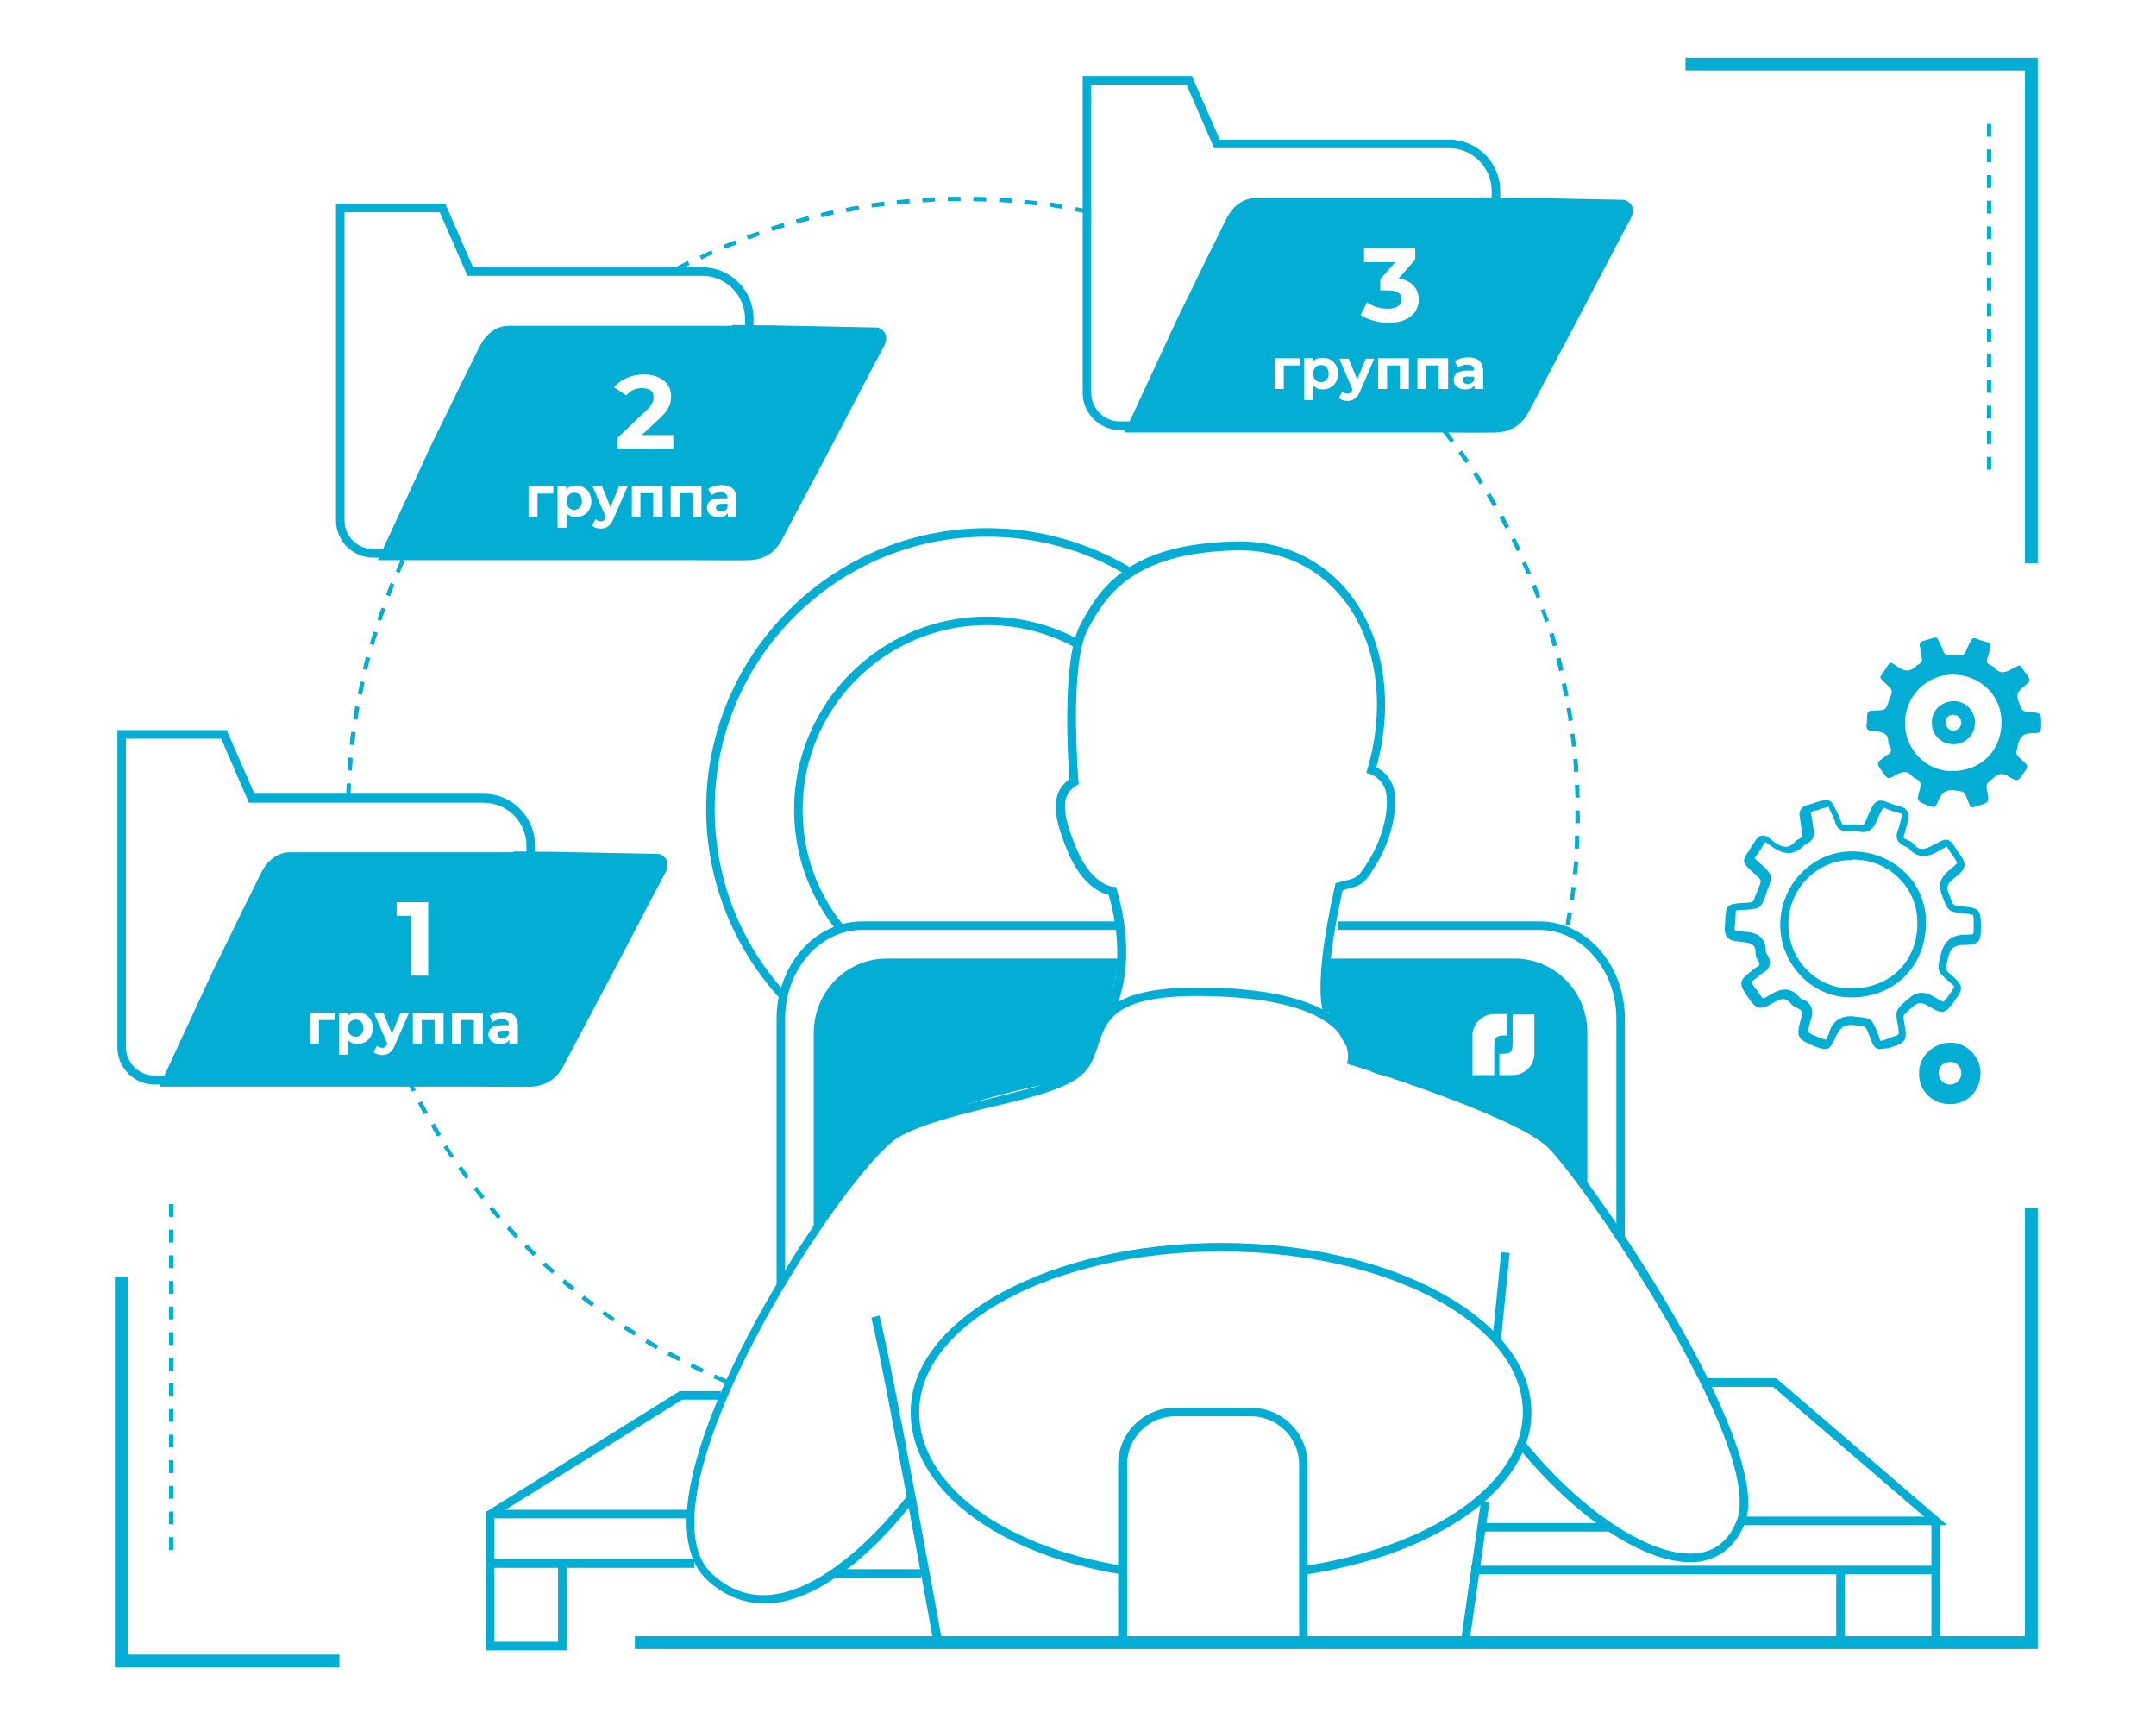 <?xml version="1.0" encoding="utf-8"?>
<!-- Generator: Adobe Illustrator 23.1.0, SVG Export Plug-In . SVG Version: 6.00 Build 0)  -->
<svg version="1.1" id="Слой_1" xmlns="http://www.w3.org/2000/svg" xmlns:xlink="http://www.w3.org/1999/xlink" x="0px" y="0px"
	 viewBox="0 0 505 404" style="enable-background:new 0 0 505 404;" xml:space="preserve">
<style type="text/css">
	.st0{fill:#03ADD4;}
</style>
<g>
	<path class="st0" d="M182.7,233.9c-11.1-12.2-17.3-27.9-17.3-44.4c0-36.3,29.5-65.8,65.8-65.8c12,0,23.7,3.3,33.9,9.4l-1,1.7
		c-9.9-6-21.3-9.1-32.9-9.1c-35.2,0-63.8,28.6-63.8,63.8c0,16,5.9,31.3,16.7,43.1L182.7,233.9z"/>
	<path class="st0" d="M195.8,217.7c-6.4-8.1-9.8-17.8-9.8-28.1c0-24.9,20.3-45.2,45.2-45.2c7.6,0,15.1,1.9,21.7,5.5l-1,1.8
		c-6.3-3.5-13.5-5.3-20.7-5.3c-23.8,0-43.2,19.4-43.2,43.2c0,9.9,3.2,19.2,9.4,26.9L195.8,217.7z"/>
	<path class="st0" d="M82.1,186.5l-1,0c0-1,0.1-2,0.1-3l1,0C82.2,184.5,82.1,185.5,82.1,186.5z M82.4,180.5l-1-0.1
		c0.1-1,0.1-2,0.2-3l1,0.1C82.6,178.5,82.5,179.5,82.4,180.5z M82.9,174.5l-1-0.1c0.1-1,0.2-2,0.4-3l1,0.1
		C83.2,172.6,83.1,173.5,82.9,174.5z M83.7,168.6l-1-0.2c0.2-1,0.3-2,0.5-3l1,0.2C84,166.6,83.9,167.6,83.7,168.6z M84.8,162.7
		l-1-0.2c0.2-1,0.4-2,0.6-2.9l1,0.2C85.2,160.8,85,161.7,84.8,162.7z M86,156.9l-1-0.2c0.2-1,0.5-2,0.7-2.9l1,0.3
		C86.5,154.9,86.3,155.9,86,156.9z M87.6,151.1l-1-0.3c0.3-1,0.6-1.9,0.9-2.9l1,0.3C88.1,149.2,87.8,150.1,87.6,151.1z M89.3,145.4
		l-0.9-0.3c0.3-1,0.6-1.9,1-2.8l0.9,0.3C90,143.5,89.6,144.4,89.3,145.4z M91.3,139.7l-0.9-0.4c0.4-0.9,0.7-1.9,1.1-2.8l0.9,0.4
		C92,137.9,91.7,138.8,91.3,139.7z M93.6,134.2l-0.9-0.4c0.4-0.9,0.8-1.8,1.2-2.8l0.9,0.4C94.4,132.4,93.9,133.3,93.6,134.2z
		 M96,128.7l-0.9-0.4c0.2-0.5,0.5-1,0.7-1.5l0.9,0.4C96.5,127.8,96.3,128.3,96,128.7z"/>
	<path class="st0" d="M169.9,324c-0.9-0.4-1.9-0.8-2.8-1.2l0.4-0.9c0.9,0.4,1.8,0.8,2.8,1.2L169.9,324z M164.4,321.5
		c-0.9-0.4-1.8-0.9-2.7-1.3l0.4-0.9c0.9,0.4,1.8,0.9,2.7,1.3L164.4,321.5z M159,318.8c-0.9-0.5-1.8-0.9-2.7-1.4l0.5-0.9
		c0.9,0.5,1.8,0.9,2.6,1.4L159,318.8z M153.7,316c-0.9-0.5-1.7-1-2.6-1.5l0.5-0.9c0.9,0.5,1.7,1,2.6,1.5L153.7,316z M148.5,312.8
		c-0.9-0.5-1.7-1.1-2.5-1.6l0.6-0.8c0.8,0.5,1.7,1.1,2.5,1.6L148.5,312.8z M143.5,309.5c-0.8-0.6-1.6-1.2-2.5-1.7l0.6-0.8
		c0.8,0.6,1.6,1.2,2.4,1.7L143.5,309.5z M138.6,306c-0.8-0.6-1.6-1.2-2.4-1.8l0.6-0.8c0.8,0.6,1.6,1.2,2.4,1.8L138.6,306z
		 M133.9,302.3c-0.8-0.6-1.5-1.3-2.3-1.9l0.7-0.8c0.8,0.6,1.5,1.3,2.3,1.9L133.9,302.3z M129.3,298.3c-0.7-0.7-1.5-1.3-2.2-2
		l0.7-0.7c0.7,0.7,1.5,1.4,2.2,2L129.3,298.3z M124.9,294.2c-0.7-0.7-1.4-1.4-2.1-2.1l0.7-0.7c0.7,0.7,1.4,1.4,2.1,2.1L124.9,294.2z
		 M120.7,290c-0.7-0.7-1.4-1.5-2-2.2l0.7-0.7c0.7,0.7,1.3,1.5,2,2.2L120.7,290z M116.6,285.5c-0.7-0.8-1.3-1.5-2-2.3l0.8-0.6
		c0.6,0.8,1.3,1.5,1.9,2.3L116.6,285.5z M112.8,280.9c-0.6-0.8-1.2-1.6-1.9-2.4l0.8-0.6c0.6,0.8,1.2,1.6,1.8,2.3L112.8,280.9z
		 M109.1,276.1c-0.6-0.8-1.2-1.6-1.8-2.4l0.8-0.6c0.6,0.8,1.2,1.6,1.7,2.4L109.1,276.1z M105.6,271.2c-0.6-0.8-1.1-1.7-1.7-2.5
		l0.8-0.5c0.5,0.8,1.1,1.7,1.6,2.5L105.6,271.2z M102.4,266.2c-0.5-0.9-1-1.7-1.5-2.6l0.9-0.5c0.5,0.9,1,1.7,1.5,2.6L102.4,266.2z
		 M99.3,261c-0.5-0.9-1-1.8-1.4-2.6l0.9-0.5c0.5,0.9,0.9,1.8,1.4,2.6L99.3,261z M96.5,255.7c-0.5-0.9-0.9-1.8-1.3-2.7l0.9-0.4
		c0.4,0.9,0.9,1.8,1.3,2.7L96.5,255.7z"/>
	<path class="st0" d="M367.7,216.7l-1-0.2c0.2-1,0.3-2,0.5-2.9l1,0.2C368.1,214.8,367.9,215.7,367.7,216.7z M368.7,210.8l-1-0.1
		c0.1-1,0.3-2,0.4-3l1,0.1C368.9,208.8,368.8,209.8,368.7,210.8z M369.4,204.8l-1-0.1c0.1-1,0.2-2,0.3-3l1,0.1
		C369.6,202.8,369.5,203.8,369.4,204.8z M369.8,198.8l-1-0.1c0.1-1,0.1-2,0.1-3l1,0C369.9,196.8,369.9,197.8,369.8,198.8z
		 M370,192.8l-1,0c0-0.7,0-1.5,0-2.2l0-0.8l1,0l0,0.8C370.1,191.3,370.1,192,370,192.8z M369,186.8c0-1-0.1-2-0.1-3l1,0
		c0,1,0.1,2,0.1,3L369,186.8z M368.7,180.8c-0.1-1-0.1-2-0.2-3l1-0.1c0.1,1,0.2,2,0.2,3L368.7,180.8z M368.2,174.9
		c-0.1-1-0.2-2-0.4-3l1-0.1c0.1,1,0.2,2,0.4,3L368.2,174.9z M367.4,168.9c-0.1-1-0.3-2-0.5-3l1-0.2c0.2,1,0.3,2,0.5,3L367.4,168.9z
		 M366.4,163.1c-0.2-1-0.4-2-0.6-2.9l1-0.2c0.2,1,0.4,2,0.6,2.9L366.4,163.1z M365.2,157.2c-0.2-1-0.5-1.9-0.7-2.9l1-0.3
		c0.3,1,0.5,1.9,0.7,2.9L365.2,157.2z M363.7,151.4c-0.3-1-0.6-1.9-0.8-2.9l1-0.3c0.3,1,0.6,1.9,0.8,2.9L363.7,151.4z M361.9,145.7
		c-0.3-0.9-0.6-1.9-1-2.8l0.9-0.3c0.3,0.9,0.7,1.9,1,2.8L361.9,145.7z M359.9,140.1c-0.3-0.9-0.7-1.9-1.1-2.8l0.9-0.4
		c0.4,0.9,0.7,1.9,1.1,2.8L359.9,140.1z M357.7,134.6c-0.4-0.9-0.8-1.8-1.2-2.7l0.9-0.4c0.4,0.9,0.8,1.8,1.2,2.8L357.7,134.6z
		 M355.3,129.1c-0.4-0.9-0.9-1.8-1.3-2.7l0.9-0.4c0.4,0.9,0.9,1.8,1.3,2.7L355.3,129.1z M352.6,123.8c-0.5-0.9-0.9-1.8-1.4-2.6
		l0.9-0.5c0.5,0.9,1,1.8,1.4,2.6L352.6,123.8z M349.7,118.6c-0.5-0.9-1-1.7-1.5-2.6l0.9-0.5c0.5,0.9,1,1.7,1.5,2.6L349.7,118.6z
		 M346.6,113.5c-0.5-0.8-1.1-1.7-1.6-2.5l0.8-0.6c0.6,0.8,1.1,1.7,1.6,2.5L346.6,113.5z M343.3,108.5c-0.6-0.8-1.1-1.6-1.7-2.4
		l0.8-0.6c0.6,0.8,1.2,1.6,1.7,2.4L343.3,108.5z M339.8,103.7c-0.6-0.8-1.2-1.6-1.8-2.4l0.8-0.6c0.6,0.8,1.2,1.6,1.8,2.4
		L339.8,103.7z"/>
	<path class="st0" d="M158.9,63.4l-0.5-0.9c0.9-0.5,1.8-0.9,2.7-1.4l0.4,0.9C160.7,62.5,159.8,63,158.9,63.4z M164.3,60.8l-0.4-0.9
		c0.9-0.4,1.8-0.8,2.7-1.3l0.4,0.9C166.1,59.9,165.2,60.3,164.3,60.8z M169.8,58.3l-0.4-0.9c0.9-0.4,1.9-0.8,2.8-1.1l0.4,0.9
		C171.6,57.6,170.7,57.9,169.8,58.3z M175.3,56.1l-0.4-0.9c0.9-0.4,1.9-0.7,2.8-1l0.3,0.9C177.2,55.4,176.2,55.8,175.3,56.1z
		 M180.9,54.1l-0.3-1c1-0.3,1.9-0.6,2.9-0.9l0.3,1C182.8,53.5,181.9,53.8,180.9,54.1z M186.7,52.4l-0.3-1c1-0.3,1.9-0.5,2.9-0.8
		l0.3,1C188.6,51.9,187.6,52.1,186.7,52.4z M192.4,50.9l-0.2-1c1-0.2,2-0.5,2.9-0.7l0.2,1C194.4,50.5,193.4,50.7,192.4,50.9z
		 M254.5,50c-0.9-0.2-1.8-0.4-2.7-0.5l0.2-1c0.9,0.2,1.8,0.3,2.7,0.5L254.5,50z M198.3,49.7l-0.2-1c1-0.2,2-0.4,3-0.5l0.2,1
		C200.2,49.3,199.3,49.5,198.3,49.7z M248.8,48.9c-1-0.2-2-0.3-3-0.5l0.1-1c1,0.1,2,0.3,3,0.5L248.8,48.9z M204.2,48.6l-0.1-1
		c1-0.1,2-0.3,3-0.4l0.1,1C206.1,48.4,205.2,48.5,204.2,48.6z M242.9,48.1c-1-0.1-2-0.2-3-0.3l0.1-1c1,0.1,2,0.2,3,0.3L242.9,48.1z
		 M210.1,47.9l-0.1-1c1-0.1,2-0.2,3-0.3l0.1,1C212.1,47.7,211.1,47.8,210.1,47.9z M237,47.5c-1-0.1-2-0.1-3-0.2l0.1-1
		c1,0.1,2,0.1,3,0.2L237,47.5z M216.1,47.4l-0.1-1c1-0.1,2-0.1,3-0.2l0,1C218,47.3,217,47.3,216.1,47.4z M231,47.2c-1,0-2-0.1-3-0.1
		l0-1c1,0,2,0,3,0.1L231,47.2z M222,47.1l0-1c1,0,2,0,3,0l0,1C224,47.1,223,47.1,222,47.1z"/>
	<g>
		<path class="st0" d="M450.2,154.5c-0.2-1-0.3-2.1-0.5-3.1c-0.2-0.7,0.1-1.1,0.8-1.3c0.8-0.2,1.6-0.5,2.4-0.7
			c0.6-0.2,0.9,0,1.1,0.5c0.4,0.8,0.8,1.5,1.1,2.4c0.2,0.8,0.7,1.2,1.6,1.1c0.5-0.1,1.1-0.1,1.7,0c1.3,0.4,1.9-0.3,2.3-1.4
			c0.2-0.6,0.6-1.2,0.9-1.9c0.3-0.6,0.7-0.8,1.4-0.5c0.8,0.3,1.6,0.6,2.5,0.8c0.6,0.2,0.8,0.6,0.7,1.2c-0.2,0.9-0.4,1.8-0.7,2.6
			c-0.3,0.8-0.1,1.2,0.7,1.6c0.3,0.1,0.7,0.3,0.9,0.5c1.3,1.7,2.8,1.2,4.3,0.3c2.1-1.1,1.6-1,2.9,0.8c1.4,1.9,1.5,2-0.4,3.5
			c-1.4,1.1-1.7,2-1,3.6c0.8,2,0.6,2.1,2.8,2.3c2.4,0.2,2.4,0.2,2.4,2.6c0,2.1,0,2.3-2,2.3c-2.2,0-3.1,0.9-3.5,3
			c-0.4,1.9-0.6,1.9,0.9,3.2c1.7,1.5,1.7,1.5,0.4,3.3c-1.3,1.8-1.3,1.9-3.2,0.8c-1.4-0.9-2.4-1.1-3.8,0.2c-1.7,1.5-1.8,1.3-1.4,3.4
			c0.4,2.2,0.4,2.3-1.8,3c-2.4,0.8-2,0.8-2.9-1.4c-0.8-2.1-0.9-1.8-3-2.1c-2.3-0.3-3.2,0.9-3.9,2.7c-0.7,1.5-0.7,1.4-2.2,0.9
			c-2.8-1.1-2.8-1.1-2-3.9c0.3-1.1,0.2-1.9-0.9-2.4c-0.3-0.1-0.6-0.3-0.8-0.5c-1.2-1.5-2.4-1.3-3.9-0.4c-1.9,1.1-2,1-3.2-0.8
			c0,0,0-0.1-0.1-0.1c-1.3-1.9-1.3-1.9,0.6-3.3c0.2-0.2,0.4-0.4,0.7-0.5c0.9-0.5,1.1-1.2,0.5-2.1c-0.2-0.3-0.3-0.6-0.3-0.9
			c0-2.1-1.4-2.4-3-2.5c-0.3,0-0.6-0.1-0.9-0.1c-0.9,0-1.3-0.6-1.2-1.4c0.1-0.5,0.1-1,0.1-1.5c0.1-1.8,0.1-1.8,1.9-1.9
			c0.1,0,0.1,0,0.2,0c2.3-0.1,2.3-0.1,3-2.2c0.1-0.2,0.1-0.4,0.2-0.6c0.8-1.9,0.8-1.9-0.8-3.4c-1.8-1.8-1.7-1.2-0.3-3.3s1-2.1,3-0.7
			c1.7,1.1,2.9,1.2,4.3-0.2C449.3,155.5,450.2,155.4,450.2,154.5z M457.5,158c-6.1-0.1-11.1,4.9-11.3,11c-0.2,6.2,4.7,11.6,11,11.6
			c6.7,0,11.5-4.7,11.6-11.2C469,163.2,464.1,158.1,457.5,158z"/>
		<path class="st0" d="M457.6,174.3c-2.9,0-5.1-2.1-5.1-5c-0.1-3.1,2.5-5.1,5.2-5.1c2.7,0,4.9,2.3,4.9,5
			C462.6,172.1,460.4,174.3,457.6,174.3z M455.7,169.2c0,1,0.8,1.9,1.8,1.9s1.9-0.8,1.9-1.8s-0.8-1.9-1.8-1.9
			C456.4,167.4,455.7,168.1,455.7,169.2z"/>
	</g>
	<path class="st0" d="M440.3,245.7c-1,0-1.5-0.6-2.1-2.3c-0.1-0.3-0.2-0.6-0.4-1c-0.8-2-0.8-2-2.4-2.2c-0.3,0-0.7-0.1-1.1-0.1
		c-2.6-0.3-3.5,0.8-4.5,3.2c-1.2,2.5-1.7,2.8-4.1,2l-0.3-0.1c-4.5-1.8-4.8-2.3-3.5-6.8c0.4-1.4,0.1-1.8-0.7-2.2
		c-0.5-0.2-1.1-0.5-1.5-0.9l-0.1-0.1c-1.2-1.5-2.2-1.6-4.3-0.3c-3.1,1.8-3.9,1.5-5.7-1.1h0l-0.3-0.4c-2.1-3.1-2-3.8,1-6
		c0.3-0.3,0.7-0.7,1.2-0.9c0.3-0.2,0.6-0.4,0.6-0.6c0.1-0.2-0.1-0.5-0.3-0.9c-0.4-0.6-0.6-1.2-0.6-1.8c0-1.8-0.7-2.4-3.3-2.6
		c-0.2,0-0.5,0-0.7-0.1c-0.2,0-0.3-0.1-0.5-0.1c-1.1,0-1.8-0.5-2.1-0.9c-0.5-0.6-0.7-1.4-0.6-2.3c0.1-0.7,0.1-1.3,0.1-2
		c0.2-3.1,0.6-3.5,3.7-3.7l0.3,0c1.3-0.1,2.1-0.1,2.4-0.3c0.3-0.2,0.5-1,0.9-2.1l0.1-0.1c0,0,0-0.1,0.1-0.2c0-0.2,0.1-0.4,0.2-0.6
		c0.4-0.9,0.7-1.7,0.6-2c-0.1-0.3-0.7-0.9-1.6-1.7c-0.3-0.3-0.6-0.6-0.9-0.8c-1.7-1.7-1.8-2.2-0.5-4.1c0.2-0.3,0.5-0.6,0.7-1.1
		c0.2-0.4,0.4-0.7,0.6-0.9c0.7-1.1,1.1-1.7,1.9-1.9c0.8-0.2,1.4,0.3,2.5,1.1l0.6,0.5c2.2,1.4,3.3,1.4,4.8-0.2c0.3-0.3,0.7-0.5,1-0.7
		c0.6-0.3,0.7-0.4,0.7-0.6c-0.1-0.7-0.2-1.4-0.3-2.1c-0.1-0.7-0.2-1.5-0.3-2.2c-0.4-1.4,0.3-2.6,1.8-3c0.6-0.1,1.1-0.3,1.7-0.5
		c0.6-0.2,1.2-0.4,1.8-0.5c1.2-0.4,2.2,0,2.7,1.3l0.3,0.6c0.5,0.9,0.9,1.8,1.3,2.9c0.2,0.8,0.5,1,1.2,0.9c0.8-0.2,1.7-0.2,2.7,0
		l0.1,0c0.9,0.3,1.5,0.2,2-1.4c0.2-0.5,0.5-1.1,0.7-1.6c0.2-0.4,0.4-0.7,0.6-1.2c0.7-1.4,1.9-1.9,3.3-1.2c1,0.4,2.2,0.8,3.4,1.1
		l0.1,0c1.3,0.4,1.9,1.5,1.7,2.8c-0.3,1.3-0.6,2.7-1,3.9c-0.2,0.6-0.2,0.7,0.5,1c0.5,0.2,1.2,0.5,1.6,0.9l0.1,0.1
		c1.2,1.6,2.4,1.6,4.8,0.2l0.6-0.3c2.1-1.1,2.8-1.4,4.2,0.7c0.2,0.3,0.4,0.6,0.7,1.1c2.3,3.1,2.4,3.9-0.8,6.4
		c-1.7,1.3-1.9,2.1-1.1,3.9l0.3,0.8c0.6,1.7,0.6,1.7,2.8,1.9c3.9,0.3,4.3,0.8,4.3,4.7c0,3.2-0.2,4.3-3.8,4.3c-2.5,0-3.5,0.8-4,3.5
		l-0.2,0.8c-0.3,1.6-0.3,1.6,1.1,2.8c2.8,2.5,2.9,3.1,0.7,6l-0.1,0.2c-2,2.7-2.6,3.1-5.7,1.2c-1.8-1.1-2.7-1.3-4.2,0.2
		c-0.3,0.2-0.5,0.4-0.7,0.6c-1.4,1.2-1.4,1.2-1,3.3c0.7,3.7,0.3,4.3-3.2,5.4l-0.5,0.2C441.6,245.5,440.9,245.7,440.3,245.7z
		 M433.5,238c0.3,0,0.7,0,1.1,0.1c0.4,0.1,0.8,0.1,1.1,0.1c2.4,0.3,2.9,0.6,4,3.5c0.2,0.4,0.3,0.7,0.4,1.1c0.1,0.4,0.3,0.8,0.4,1
		c0.3,0,0.9-0.3,1.6-0.5l0.5-0.2c0.8-0.3,2-0.6,2.1-0.9c0.1-0.2,0-1.3-0.2-2.3c-0.6-3-0.4-3.4,1.6-5.2c0.2-0.2,0.4-0.4,0.7-0.6
		c2.4-2.3,4.4-1.8,6.6-0.4c0.5,0.3,1.5,0.9,1.8,0.9c0.2-0.1,0.8-0.8,1.3-1.5l0.1-0.2c0.6-0.8,1.1-1.6,1.1-1.8c0-0.2-0.8-0.9-1.6-1.6
		c-2.2-1.9-2.3-2.4-1.8-4.8l0.2-0.7c0.7-3.5,2.5-5.1,6-5.1c0.4,0,1.5,0,1.7-0.2c0.1-0.2,0.1-1.2,0.1-2.1c0-1.1,0-2.2-0.2-2.3
		c-0.2-0.2-1.3-0.3-2.3-0.4c-3.1-0.3-3.6-0.6-4.5-3.1L455,210c-1.1-2.6-0.7-4.4,1.7-6.3c0.5-0.4,1.6-1.3,1.7-1.6
		c0-0.3-0.6-1.1-1.2-2c-0.4-0.5-0.6-0.9-0.8-1.2c-0.1-0.2-0.3-0.4-0.4-0.6c-0.3,0.1-0.7,0.3-1.2,0.6l-0.5,0.3
		c-1.2,0.7-4.6,2.8-7.3-0.6c-0.2-0.1-0.5-0.3-0.9-0.4l-0.1-0.1c-1-0.5-2.3-1.4-1.5-3.5c0.4-1.1,0.7-2.3,1-3.6c0.1-0.4,0-0.4-0.3-0.5
		c-1.3-0.3-2.5-0.7-3.6-1.2c-0.5-0.2-0.5-0.2-0.7,0.2c-0.2,0.4-0.4,0.8-0.6,1.2c-0.2,0.5-0.5,0.9-0.6,1.3c-0.9,2.4-2.4,3.3-4.5,2.7
		c-0.7-0.1-1.4-0.1-2,0c-1.8,0.2-3-0.6-3.4-2.3c-0.3-0.9-0.7-1.7-1.1-2.5l-0.3-0.7c-0.1-0.2-0.1-0.2-0.1-0.3c0,0-0.1,0-0.2,0.1
		c-0.6,0.2-1.2,0.3-1.7,0.5c-0.6,0.2-1.2,0.4-1.8,0.5c-0.5,0.2-0.5,0.3-0.4,0.6c0.2,0.8,0.3,1.6,0.4,2.3c0.1,0.7,0.2,1.5,0.3,2.1
		l0,0.2c0,1.4-1,2-1.7,2.4c-0.2,0.1-0.5,0.3-0.6,0.4c-2.8,2.8-5.3,1.8-7.4,0.4l-0.7-0.5c-0.4-0.3-0.7-0.5-1-0.7
		c-0.2,0.2-0.4,0.5-0.6,0.9c-0.2,0.3-0.4,0.6-0.6,1c-0.3,0.4-0.6,0.8-0.8,1.1c-0.2,0.3-0.4,0.6-0.5,0.8c0.1,0.2,0.4,0.4,0.7,0.7
		c0.2,0.2,0.5,0.5,0.9,0.8c2.6,2.4,2.7,2.8,1.4,5.9c0,0.1-0.1,0.2-0.1,0.3c0,0.2-0.1,0.3-0.2,0.6c-1.1,3.4-1.5,3.6-5.2,3.8l-0.3,0
		c-0.7,0-1.4,0.1-1.6,0.2c0,0.1-0.1,0.9-0.1,1.6c0,0.7,0,1.5-0.2,2.3c0,0.2,0,0.5,0.1,0.6c0.1,0.2,0.4,0.2,0.6,0.2
		c0.3,0,0.5,0,0.8,0.1c0.2,0,0.3,0.1,0.5,0.1c1.8,0.1,5.3,0.3,5.3,4.6c0,0.2,0.1,0.5,0.3,0.7c0.6,0.9,0.8,1.7,0.6,2.5
		c-0.2,0.8-0.7,1.4-1.6,1.9l-0.2,0.1c-0.2,0.1-0.3,0.2-0.6,0.5l-0.1,0.1c-0.8,0.6-1.7,1.2-1.7,1.5c0,0.2,0.5,0.9,1,1.6
		c0.2,0.1,0.3,0.3,0.4,0.5c0.5,0.7,1,1.5,1.2,1.6c0.2,0.1,1.4-0.6,1.9-0.9c1.9-1.2,4.5-2.1,6.8,0.8c0.2,0.2,0.5,0.4,0.7,0.4l0.1,0
		c2.7,1.2,2.1,3.8,1.8,4.6c-0.4,1.5-0.8,2.6-0.6,3c0.2,0.4,1.3,0.8,2.8,1.4l0.3,0.1c0.4,0.1,0.8,0.3,1,0.3c0.2-0.2,0.4-0.8,0.6-1.2
		C428.8,240.2,430.2,238,433.5,238z M433.6,233.6c-4.5,0-8.7-1.8-11.8-5.1c-3.2-3.3-5-7.9-4.8-12.5c0.3-9.3,8-16.8,17.1-16.6
		c4.9,0.1,9.3,2,12.5,5.3c3.1,3.2,4.7,7.5,4.5,11.9C450.9,226.5,443.6,233.6,433.6,233.6z M433.7,201.4c-7.9,0-14.6,6.5-14.8,14.7
		c-0.1,4.1,1.4,8.1,4.3,11c2.8,2.9,6.5,4.4,10.4,4.4c9,0,15.4-6.2,15.5-15c0.1-4-1.3-7.7-4-10.5c-2.8-3-6.8-4.7-11.1-4.7h0
		C433.9,201.4,433.8,201.4,433.7,201.4z"/>
	<path class="st0" d="M456.8,258.6c-4.1,0-7.3-3-7.3-7.1c-0.1-4.4,3.6-7.3,7.4-7.3c3.8,0,7,3.3,7,7.1
		C463.9,255.5,460.8,258.6,456.8,258.6z M454.1,251.3c0,1.4,1.1,2.7,2.6,2.7s2.7-1.1,2.7-2.6s-1.1-2.7-2.6-2.7
		C455.1,248.8,454.1,249.8,454.1,251.3z"/>
	<polygon class="st0" points="477.3,131.9 474.3,131.9 474.3,16.5 394.8,16.5 394.8,13.5 477.3,13.5 	"/>
	<polygon class="st0" points="79.5,390.5 26.9,390.5 26.9,299 29.9,299 29.9,387.5 79.5,387.5 	"/>
	<path class="st0" d="M304.9,368.9l-0.3-2c30.7-4.5,52.1-19.4,52.1-36.2c0-20.7-31.7-37.6-70.7-37.6c-39,0-70.7,16.9-70.7,37.6
		c0,16.8,19.1,31.3,47.5,36l-0.3,2c-29.4-4.9-49.2-20.2-49.2-38c0-21.8,32.6-39.6,72.7-39.6c40.1,0,72.7,17.8,72.7,39.6
		C358.8,348.6,336.6,364.3,304.9,368.9z"/>
	<polygon class="st0" points="477.3,386.2 148.7,386.2 148.7,383.2 474.3,383.2 474.3,282.9 477.3,282.9 	"/>
	<path class="st0" d="M218.7,384.9c-0.1-0.6-11.6-64.1-14.6-76.3l1.9-0.5c3.1,12.2,14.6,75.8,14.7,76.4L218.7,384.9z"/>
	<path class="st0" d="M179,375.5c-4.9,0-9.4-1.8-13.3-5.4c-4-3.7-5.6-9.9-4.6-18.3c3.5-30.1,38.7-81.8,48.8-87.4
		c5.7-3.2,14.2-5.3,22.3-7.2c9.4-2.3,18.2-4.4,20.9-7.9c1.2-1.6,1.8-3.4,2.4-5.3c2.1-6.5,4.2-13.2,27.6-12.7
		c20.9,0.4,29.2,5.5,32.4,9.7c2.2,2.8,2.4,5.4,2.3,6.7c5.6,1.8,37.9,12,45.9,19.3c8.1,7.4,52.2,71.5,45,89.8c-2,5-5.6,8.1-10.4,8.9
		c-11.2,1.7-28.5-9.2-43-27.1l1.6-1.3c13.8,17.1,30.7,28,41.1,26.4c4.1-0.6,7.1-3.2,8.8-7.6c6.7-17.2-36.7-80.5-44.5-87.6
		c-8.2-7.5-45.5-19-45.9-19.1l-0.9-0.3l0.2-0.9c0-0.1,0.6-2.9-1.9-6c-3-3.8-10.8-8.5-30.8-8.9c-21.9-0.5-23.8,5.5-25.7,11.3
		c-0.7,2-1.3,4.1-2.8,6c-3.2,4.1-12.3,6.3-22,8.6c-8,1.9-16.3,4-21.8,7c-9.8,5.5-44.3,56.3-47.8,85.9c-0.9,7.8,0.4,13.4,4,16.6
		c4,3.7,8.6,5.3,13.7,4.8c15.9-1.6,31.7-23,31.9-23.2l1.6,1.2c-0.7,0.9-16.5,22.4-33.3,24C180.4,375.4,179.7,375.5,179,375.5z"/>
	
		<rect x="329.1" y="366.7" transform="matrix(0.142 -0.99 0.99 0.142 -67.506 657.62)" class="st0" width="32.7" height="2"/>
	<path class="st0" d="M259.6,239.5l-1.6-1.2c0.1-0.1,7-10,1.7-28.7c-1.7-0.4-6.2-2.2-9.4-9.7c-3.5-8.2-4.6-14,0.2-17.4
		c-0.3-4.2-1.9-28.2,2.6-36.3l0.2-0.4c4.1-7.4,10.3-18.5,36.3-19c10.9-0.2,20.5,4.3,26.9,12.7c7.8,10.3,10,25.3,5.9,40.2
		c1.2,0.6,3.1,2,4,4.7c1.1,3.6,0,11.1-3.6,17.3c-3.1,5.3-3.7,5.6-7.3,6.5c-0.3,0.1-0.6,0.2-1,0.3c-0.8,3.4-4.7,21.4-2.6,28.3
		l-1.9,0.6c-2.5-8.1,2.5-29,2.7-29.9l0.1-0.6l0.6-0.2c0.6-0.2,1.1-0.3,1.6-0.4c3.1-0.8,3.3-0.9,6.1-5.6c3.3-5.6,4.4-12.5,3.4-15.7
		c-0.9-2.8-3.4-3.7-3.5-3.7L320,181l0.3-0.9c4.3-14.6,2.3-29.3-5.3-39.3c-6-7.9-15-12.1-25.3-11.9c-24.8,0.5-30.7,11-34.6,17.9
		l-0.2,0.4c-4.6,8.1-2.3,35.5-2.3,35.8l0.1,0.6l-0.5,0.3c-3.7,2.3-3.7,6.3,0.1,15.2c3.5,8.2,8.4,8.6,8.4,8.6l0.7,0l0.2,0.7
		C267.4,228.6,259.9,239.1,259.6,239.5z"/>
	<rect x="347.7" y="356.7" class="st0" width="29.3" height="2"/>
	<polygon class="st0" points="456.1,357.2 407.9,357.2 407.9,355.2 450.7,355.2 415.3,324.8 399.4,324.8 399.4,322.8 416,322.8 
		416.3,323 	"/>
	<polygon class="st0" points="454.4,368.7 344.6,368.7 344.6,366.7 452.4,366.7 452.4,356.2 454.4,356.2 	"/>
	<rect x="452.4" y="367.7" class="st0" width="2" height="16.2"/>
	<rect x="430.1" y="368.5" class="st0" width="2" height="14.7"/>
	<rect x="195" y="367.5" class="st0" width="20.8" height="2"/>
	<polygon class="st0" points="162.6,367.2 113.8,367.2 113.8,354.1 159.2,325.8 168.8,325.8 168.8,327.8 159.8,327.8 115.8,355.2 
		115.8,365.2 162.6,365.2 	"/>
	<rect x="114.8" y="353.6" class="st0" width="47.1" height="2"/>
	<polygon class="st0" points="132.7,386.5 113.8,386.5 113.8,366.2 115.8,366.2 115.8,384.5 130.7,384.5 130.7,365.4 132.7,365.4 	
		"/>
	<g>
		<path class="st0" d="M45.3,254h-9.1c-4.8,0-8.7-3.9-8.7-8.7V171h25.6l6.5,14.9h53.7c6.6,0,12,5.4,12,12v5.8h-2V198
			c0-5.5-4.5-10-10-10h-55L51.8,173H29.5v72.2c0,3.7,3,6.7,6.7,6.7h9.1V254z"/>
		<g>
			<path class="st0" d="M116.5,242.2c0,0.5,0.4,0.9,1.2,0.9c0.7,0,1.3-0.3,1.5-1v-0.7h-1.4C116.8,241.4,116.5,241.7,116.5,242.2z"/>
			<path class="st0" d="M154.4,200l-24.8-0.5c-0.4,0-0.9,0-1.3,0c-0.4,0-0.6,0-0.8,0l-7-0.1c-0.1,0.2-0.4,0.2-1,0.2
				c-15,0-30,0-45.1,0c-2.2,0-4.4,0-6.5,0c-2.1,0-3.8,1-5.2,2.5c-1.3,1.5-2,3.3-2.9,5.1c-2.1,4.2-4.2,8.4-6.2,12.6
				c-1.2,2.4-2.4,4.9-3.6,7.3l-12.7,27.4c13.7,0,27.3,0,41,0c0,0,0,0,0,0c11.2,0,22.5,0,33.7,0c4.1,0,8.2,0.1,12.2,0
				c3.4-0.1,6-1.6,7.7-4.7c1.8-3.4,3.6-6.8,5.4-10.2c4.3-8.1,8.6-16.2,12.8-24.3c1.9-3.7,3.9-7.4,5.8-11
				C156.9,202.3,156.3,200.7,154.4,200z M78.4,238.9h-3.7v5.5h-2.1v-7.2h5.8V238.9z M83.7,244.5c-0.9,0-1.6-0.3-2.2-0.9v3.4h-2.1
				v-9.8h2v0.8c0.5-0.6,1.3-0.9,2.3-0.9c2,0,3.6,1.4,3.6,3.7S85.7,244.5,83.7,244.5z M92.5,244.8c-0.7,1.7-1.7,2.3-3,2.3
				c-0.7,0-1.5-0.2-2-0.7l0.8-1.5c0.3,0.3,0.8,0.5,1.2,0.5c0.6,0,0.9-0.3,1.2-0.9l0-0.1l-3.1-7.2h2.2l2,4.9l2-4.9h2L92.5,244.8z
				 M92.9,214.5v-3.2h7.4v17.2h-4v-14H92.9z M103.9,244.4h-2.1v-5.5h-3v5.5h-2.1v-7.2h7.2V244.4z M113.1,244.4H111v-5.5h-3v5.5h-2.1
				v-7.2h7.2V244.4z M121.3,244.4h-2v-0.9c-0.4,0.7-1.1,1-2.2,1c-1.7,0-2.7-0.9-2.7-2.2c0-1.3,0.9-2.2,3.1-2.2h1.7
				c0-0.9-0.5-1.4-1.7-1.4c-0.8,0-1.6,0.3-2.1,0.7l-0.7-1.5c0.8-0.6,2-0.9,3.1-0.9c2.2,0,3.5,1,3.5,3.2V244.4z"/>
			<path class="st0" d="M83.3,238.8c-1,0-1.8,0.7-1.8,2s0.8,2,1.8,2s1.8-0.7,1.8-2S84.4,238.8,83.3,238.8z"/>
		</g>
	</g>
	<g>
		<path class="st0" d="M96.5,130.6h-9.1c-4.8,0-8.7-3.9-8.7-8.7V47.7h25.6l6.5,14.9h53.7c6.6,0,12,5.4,12,12v5.8h-2v-5.8
			c0-5.5-4.5-10-10-10h-55L103,49.7H80.7v72.2c0,3.7,3,6.7,6.7,6.7h9.1V130.6z"/>
		<g>
			<path class="st0" d="M167.7,118.9c0,0.5,0.4,0.9,1.2,0.9c0.7,0,1.3-0.3,1.5-1V118H169C168,118,167.7,118.4,167.7,118.9z"/>
			<path class="st0" d="M134.5,115.4c-1,0-1.8,0.7-1.8,2s0.8,2,1.8,2s1.8-0.7,1.8-2S135.6,115.4,134.5,115.4z"/>
			<path class="st0" d="M205.6,76.7l-24.8-0.5c-0.4,0-0.9,0-1.3,0c-0.4,0-0.6,0-0.8,0l-7-0.1c-0.1,0.2-0.4,0.2-1,0.2
				c-15,0-30,0-45.1,0c-2.2,0-4.4,0-6.5,0c-2.1,0-3.8,1-5.2,2.5c-1.3,1.5-2,3.3-2.9,5.1c-2.1,4.2-4.2,8.4-6.2,12.6
				c-1.2,2.4-2.4,4.9-3.6,7.3l-12.7,27.4c13.7,0,27.3,0,41,0c0,0,0,0,0,0c11.2,0,22.5,0,33.7,0c4.1,0,8.2,0.1,12.2,0
				c3.4-0.1,6-1.6,7.7-4.7c1.8-3.4,3.6-6.8,5.4-10.2c4.3-8.1,8.6-16.2,12.8-24.3c1.9-3.7,3.9-7.4,5.8-11
				C208.1,79,207.5,77.4,205.6,76.7z M150.8,87.7c3.8,0,6.4,2,6.4,5.1c0,1.7-0.5,3.2-2.9,5.4l-4,3.7h7.4v3.2h-13v-2.6l6.6-6.3
				c1.5-1.4,1.8-2.3,1.8-3.2c0-1.4-0.9-2.1-2.8-2.1c-1.5,0-2.7,0.6-3.6,1.7l-2.9-1.9C145.3,89,147.7,87.7,150.8,87.7z M129.6,115.6
				h-3.7v5.5h-2.1v-7.2h5.8V115.6z M134.9,121.1c-0.9,0-1.6-0.3-2.2-0.9v3.4h-2.1v-9.8h2v0.8c0.5-0.6,1.3-0.9,2.3-0.9
				c2,0,3.6,1.4,3.6,3.7S136.9,121.1,134.9,121.1z M143.7,121.5c-0.7,1.7-1.7,2.3-3,2.3c-0.7,0-1.5-0.2-2-0.7l0.8-1.5
				c0.3,0.3,0.8,0.5,1.2,0.5c0.6,0,0.9-0.3,1.2-0.9l0-0.1l-3.1-7.2h2.2l2,4.9l2-4.9h2L143.7,121.5z M155.1,121H153v-5.5h-3v5.5H148
				v-7.2h7.2V121z M164.3,121h-2.1v-5.5h-3v5.5h-2.1v-7.2h7.2V121z M172.5,121h-2v-0.9c-0.4,0.7-1.1,1-2.2,1c-1.7,0-2.7-0.9-2.7-2.2
				c0-1.3,0.9-2.2,3.1-2.2h1.7c0-0.9-0.5-1.4-1.7-1.4c-0.8,0-1.6,0.3-2.1,0.7l-0.7-1.5c0.8-0.6,2-0.9,3.1-0.9c2.2,0,3.5,1,3.5,3.2
				V121z"/>
		</g>
	</g>
	<g>
		<path class="st0" d="M271.4,100.7h-9.1c-4.8,0-8.7-3.9-8.7-8.7V17.8h25.6l6.5,14.9h53.7c6.6,0,12,5.4,12,12v5.8h-2v-5.8
			c0-5.5-4.5-10-10-10h-55l-6.5-14.9h-22.3V92c0,3.7,3,6.7,6.7,6.7h9.1V100.7z"/>
		<g>
			<path class="st0" d="M342.6,89c0,0.5,0.4,0.9,1.2,0.9c0.7,0,1.3-0.3,1.5-1v-0.7h-1.4C342.9,88.1,342.6,88.5,342.6,89z"/>
			<path class="st0" d="M380.5,46.8l-24.8-0.5c-0.4,0-0.9,0-1.3,0c-0.4,0-0.6,0-0.8,0l-7-0.1c-0.1,0.2-0.4,0.2-1,0.2
				c-15,0-30,0-45.1,0c-2.2,0-4.4,0-6.5,0c-2.1,0-3.8,1-5.2,2.5c-1.3,1.5-2,3.3-2.9,5.1c-2.1,4.2-4.2,8.4-6.2,12.6
				c-1.2,2.4-2.4,4.9-3.6,7.3l-12.7,27.4c13.7,0,27.3,0,41,0c0,0,0,0,0,0c11.2,0,22.5,0,33.7,0c4.1,0,8.2,0.1,12.2,0
				c3.4-0.1,6-1.6,7.7-4.7c1.8-3.4,3.6-6.8,5.4-10.2c4.3-8.1,8.6-16.2,12.8-24.3c1.9-3.7,3.9-7.4,5.8-11
				C383,49.1,382.4,47.5,380.5,46.8z M304.4,85.6h-3.7v5.5h-2.1v-7.2h5.8V85.6z M309.8,91.2c-0.9,0-1.6-0.3-2.2-0.9v3.4h-2.1v-9.8h2
				v0.8c0.5-0.6,1.3-0.9,2.3-0.9c2,0,3.6,1.4,3.6,3.7S311.8,91.2,309.8,91.2z M318.6,91.6c-0.7,1.7-1.7,2.3-3,2.3
				c-0.7,0-1.5-0.2-2-0.7l0.8-1.5c0.3,0.3,0.8,0.5,1.2,0.5c0.6,0,0.9-0.3,1.2-0.9l0-0.1l-3.1-7.2h2.2l2,4.9l2-4.9h2L318.6,91.6z
				 M330,91.1h-2.1v-5.5h-3v5.5h-2.1v-7.2h7.2V91.1z M325.3,75.6c-2.4,0-4.9-0.7-6.6-1.8l1.5-3c1.3,1,3.1,1.5,4.9,1.5
				c2,0,3.2-0.8,3.2-2.2c0-1.3-1-2.1-3.2-2.1h-1.8v-2.6l3.5-4h-7.3v-3.2h12v2.6l-3.9,4.4c3.1,0.5,4.7,2.4,4.7,4.9
				C332.4,72.9,330.2,75.6,325.3,75.6z M339.1,91.1h-2.1v-5.5h-3v5.5H332v-7.2h7.2V91.1z M347.4,91.1h-2v-0.9c-0.4,0.7-1.1,1-2.2,1
				c-1.7,0-2.7-0.9-2.7-2.2c0-1.3,0.9-2.2,3.1-2.2h1.7c0-0.9-0.5-1.4-1.7-1.4c-0.8,0-1.6,0.3-2.1,0.7l-0.7-1.5
				c0.8-0.6,2-0.9,3.1-0.9c2.2,0,3.5,1,3.5,3.2V91.1z"/>
			<path class="st0" d="M309.4,85.5c-1,0-1.8,0.7-1.8,2s0.8,2,1.8,2c1,0,1.8-0.7,1.8-2S310.5,85.5,309.4,85.5z"/>
		</g>
	</g>
	<path class="st0" d="M262,224.5h-54.3c-9.5,0-17.1,7.8-17.1,17.5v46.4c0,0,13.4-20.7,22.1-24.8s26.7-8.7,32.9-9.8
		c6.2-1,9.3-6.2,11.8-10.8C260,238.4,262,224.5,262,224.5z"/>
	<path class="st0" d="M183.9,301.1h-2v-62.5c0-12.6,9-22.8,20-22.8h60.2v2h-60.2c-9.9,0-18,9.3-18,20.8V301.1z"/>
	<path class="st0" d="M380.6,290.1h-2v-51.5c0-11.5-8.1-20.8-18-20.8h-47.2v-2h47.2c11,0,20,10.2,20,22.8V290.1z"/>
	<path class="st0" d="M263.9,385.5h-2V343c0-7.4,6-13.3,13.3-13.3H293c7.4,0,13.3,6,13.3,13.3v40.9h-2V343c0-6.3-5.1-11.3-11.3-11.3
		h-17.7c-6.3,0-11.3,5.1-11.3,11.3V385.5z"/>
	
		<rect x="341.3" y="302.7" transform="matrix(9.960040e-02 -0.995 0.995 9.960040e-02 14.38 623.3)" class="st0" width="20.7" height="2"/>
	<path class="st0" d="M466.4,110h-1v-3h1V110z M466.4,104h-1v-3h1V104z M466.4,98h-1v-3h1V98z M466.4,92h-1v-3h1V92z M466.4,86h-1
		v-3h1V86z M466.4,80h-1v-3h1V80z M466.4,74h-1v-3h1V74z M466.4,68h-1v-3h1V68z M466.4,62h-1v-3h1V62z M466.4,56h-1v-3h1V56z
		 M466.4,50h-1v-3h1V50z M466.4,44h-1v-3h1V44z M466.4,38h-1v-3h1V38z M466.4,32h-1v-3h1V32z"/>
	<path class="st0" d="M40.6,363h-1v-3h1V363z M40.6,357h-1v-3h1V357z M40.6,351h-1v-3h1V351z M40.6,345h-1v-3h1V345z M40.6,339h-1
		v-3h1V339z M40.6,333h-1v-3h1V333z M40.6,327h-1v-3h1V327z M40.6,321h-1v-3h1V321z M40.6,315h-1v-3h1V315z M40.6,309h-1v-3h1V309z
		 M40.6,303h-1v-3h1V303z M40.6,297h-1v-3h1V297z M40.6,291h-1v-3h1V291z M40.6,285h-1v-3h1V285z"/>
	<path class="st0" d="M354.8,224.5h-43.3c0,0-2,9.9,0.5,14.5c2.6,4.6,5.7,11.8,11.8,12.8s19.2,4.7,27.9,8.8
		c8.7,4.1,20.1,16.8,20.1,16.8V242C371.9,232.3,364.2,224.5,354.8,224.5z M350,244.8v7h-5.1v-9.3c0-2.7,2.3-5,5.1-5l3.1,0v5l0,0
		C350.9,242.5,350,242.5,350,244.8z M359.4,246.8c0,2.7-2.3,5-5.1,5l-3.1,0v-5h0.1c2.1,0,3,0,3-2.3v-6.9h5.1V246.8z"/>
</g>
</svg>
